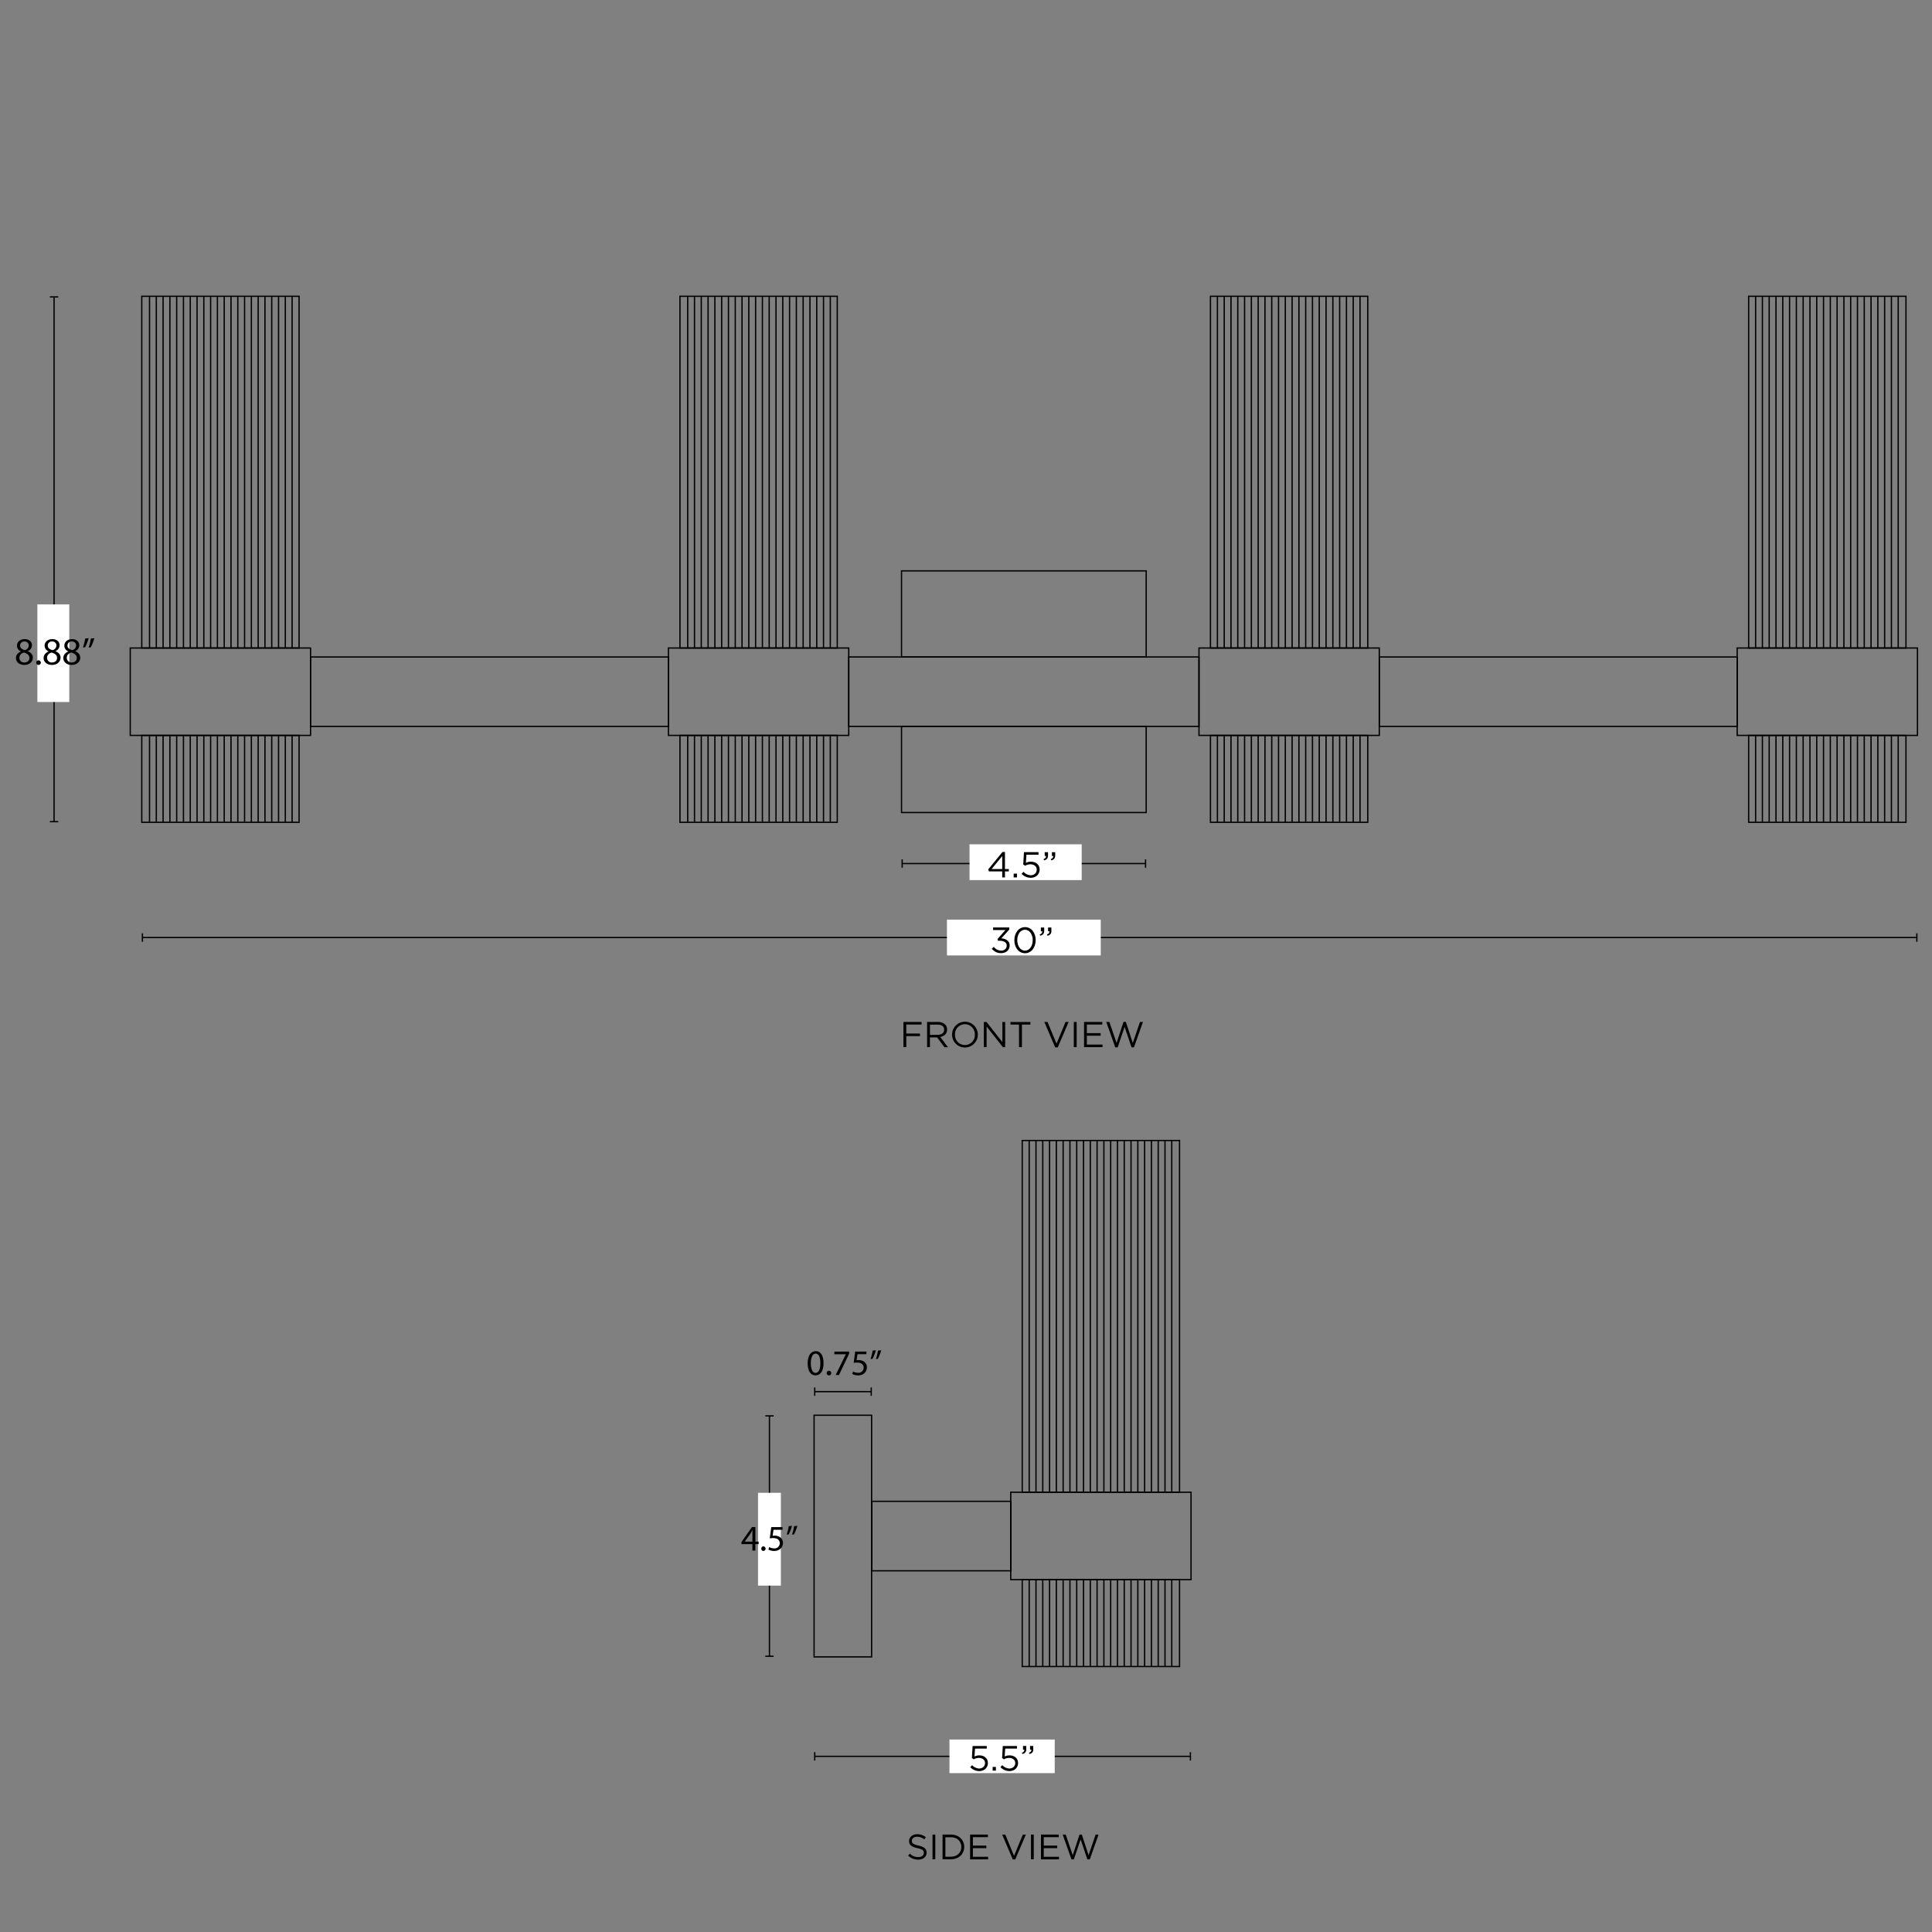 <svg viewBox="0 0 1500 1500" height="1500" width="1500" xmlns="http://www.w3.org/2000/svg"><rect x="0" y="0" width="1500" height="1500" fill="#808080" stroke="none"/><defs><style>.cls-1{fill:none;stroke:#000;stroke-miterlimit:10;}.cls-2{fill:#fff;}</style></defs><g data-name="Layer 6" id="Layer_6"><line y2="727.9" x2="110.56" y1="727.9" x1="1488.22" class="cls-1"></line><rect height="6.5" width="1" y="724.65" x="1487.72"></rect><rect height="6.5" width="1" y="724.65" x="110.06"></rect><line y2="670.47" x2="700.44" y1="670.47" x1="889.4" class="cls-1"></line><rect height="6.5" width="1" y="667.22" x="888.9"></rect><rect height="6.5" width="1" y="667.22" x="699.94"></rect><rect height="27.81" width="119.41" y="713.99" x="735.21" class="cls-2"></rect><path d="M701.43,793.44h14.08v2H703.64v7h10.61v2H703.64V813h-2.21Z"></path><path d="M719.8,793.44h8.42a7.68,7.68,0,0,1,5.57,2,5.37,5.37,0,0,1,1.52,3.86v.06c0,3.24-2.24,5.15-5.32,5.71l6,8h-2.72l-5.68-7.62H722V813H719.8Zm8.23,10c2.94,0,5-1.51,5-4v-.06c0-2.4-1.85-3.86-5-3.86h-6v7.95Z"></path><path d="M739.17,803.29v0a10,10,0,1,1,20-.06v.06a10,10,0,1,1-20,0Zm17.7,0v0a7.8,7.8,0,0,0-7.73-8.1,7.7,7.7,0,0,0-7.67,8v.06a7.71,7.71,0,1,0,15.4,0Z"></path><path d="M763.84,793.44h2.07l12.35,15.7v-15.7h2.15V813h-1.76L766,797V813h-2.15Z"></path><path d="M791.14,795.48h-6.58v-2H800v2h-6.58V813h-2.24Z"></path><path d="M810.82,793.44h2.47l7,16.88,7-16.88h2.38l-8.43,19.74h-2Z"></path><path d="M833.7,793.44h2.21V813H833.7Z"></path><path d="M841.65,793.44h14.17v2h-12v6.69h10.7v2h-10.7V811H856v2H841.65Z"></path><path d="M858.9,793.44h2.41l5.6,16.32,5.37-16.38h1.82l5.38,16.38,5.6-16.32h2.32l-7,19.74h-1.87l-5.38-15.91-5.4,15.91H865.9Z"></path><path d="M770,736.55l1.6-1.42a7.12,7.12,0,0,0,5.74,2.91c2.38,0,4.28-1.51,4.28-3.81v-.06c0-2.43-2.26-3.78-5.48-3.78h-1.26l-.45-1.31,6.19-7h-9.58v-2H783.6v1.62l-6.16,6.83c3.41.28,6.46,1.94,6.46,5.52v.06c0,3.5-2.91,5.9-6.55,5.9A8.89,8.89,0,0,1,770,736.55Z"></path><path d="M787.54,730v-.05c0-5.49,3.28-10.14,8.32-10.14s8.23,4.59,8.23,10.08v.06c0,5.49-3.25,10.13-8.29,10.13S787.54,735.46,787.54,730Zm14.26,0v-.05c0-4.29-2.36-8.12-6-8.12s-6,3.75-6,8.06v.06c0,4.28,2.35,8.12,6,8.12S801.8,734.26,801.8,730Z"></path><path d="M807.26,725.49c1.4-.5,2-1.23,1.87-2.43h-1v-2.94h2.58v2.52c0,2.27-1,3.36-3.11,3.83Zm5.6,0c1.4-.5,2-1.23,1.87-2.43h-1v-2.94h2.55v2.52a3.41,3.41,0,0,1-3.08,3.83Z"></path><rect height="27.81" width="87.09" y="655.5" x="752.74" class="cls-2"></rect><path d="M778.12,676.58H767.79l-.56-1.59,11.08-13.5h1.94v13.24h3v1.85h-3v4.65h-2.13Zm0-1.85v-10.1l-8.23,10.1Z"></path><path d="M787,678.29h2.57v2.94H787Z"></path><path d="M793.15,678.46l1.46-1.6a8.21,8.21,0,0,0,5.57,2.69c2.8,0,4.73-1.85,4.73-4.34v-.06c0-2.43-2-4.11-4.87-4.11a8.37,8.37,0,0,0-4.11,1.12l-1.49-1,.56-9.55h11.29v2h-9.36l-.42,6.28a8.77,8.77,0,0,1,3.87-.87c3.81,0,6.77,2.27,6.77,6v.06c0,3.83-2.91,6.44-7,6.44A10,10,0,0,1,793.15,678.46Z"></path><path d="M810.23,667c1.4-.51,2-1.24,1.88-2.44h-1v-2.94h2.58v2.52c0,2.27-1,3.36-3.11,3.84Zm5.6,0c1.4-.51,2-1.24,1.88-2.44h-1v-2.94h2.55v2.52c0,2.27-1,3.36-3.08,3.84Z"></path><rect height="67.85" width="139.98" y="503.11" x="101.13" class="cls-1"></rect><rect height="67.47" width="122.14" y="570.96" x="110.06" class="cls-1"></rect><rect height="273.09" width="122.14" y="230.03" x="110.06" class="cls-1"></rect><polyline points="116.09 638.43 116.09 604.74 116.09 570.96" class="cls-1"></polyline><polyline points="116.09 503.11 116.09 460.13 116.09 230.03" class="cls-1"></polyline><polyline points="121.36 638.43 121.36 604.74 121.36 570.96" class="cls-1"></polyline><polyline points="121.36 503.11 121.36 460.13 121.36 230.03" class="cls-1"></polyline><polyline points="126.62 638.43 126.62 604.74 126.62 570.96" class="cls-1"></polyline><polyline points="126.62 503.11 126.62 460.13 126.62 230.03" class="cls-1"></polyline><polyline points="131.9 638.43 131.9 604.74 131.9 570.96" class="cls-1"></polyline><polyline points="131.9 503.11 131.9 460.13 131.9 230.03" class="cls-1"></polyline><polyline points="137.17 638.43 137.17 604.74 137.17 570.96" class="cls-1"></polyline><polyline points="137.17 503.11 137.17 460.13 137.17 230.03" class="cls-1"></polyline><polyline points="142.44 638.43 142.44 604.74 142.44 570.96" class="cls-1"></polyline><polyline points="142.44 503.11 142.44 460.13 142.44 230.03" class="cls-1"></polyline><polyline points="147.72 638.43 147.72 604.74 147.72 570.96" class="cls-1"></polyline><polyline points="147.72 503.11 147.72 460.13 147.72 230.03" class="cls-1"></polyline><polyline points="152.99 638.43 152.99 604.74 152.99 570.96" class="cls-1"></polyline><polyline points="152.99 503.11 152.99 460.13 152.99 230.03" class="cls-1"></polyline><polyline points="158.25 638.43 158.25 604.74 158.25 570.96" class="cls-1"></polyline><polyline points="158.25 503.11 158.25 460.13 158.25 230.03" class="cls-1"></polyline><polyline points="163.53 638.43 163.53 604.74 163.53 570.96" class="cls-1"></polyline><polyline points="163.53 503.11 163.53 460.13 163.53 230.03" class="cls-1"></polyline><polyline points="168.8 638.43 168.8 604.74 168.8 570.96" class="cls-1"></polyline><polyline points="168.8 503.11 168.8 460.13 168.8 230.03" class="cls-1"></polyline><polyline points="174.08 638.43 174.08 604.74 174.08 570.96" class="cls-1"></polyline><polyline points="174.08 503.11 174.08 460.13 174.08 230.03" class="cls-1"></polyline><polyline points="179.35 638.43 179.35 604.74 179.35 570.96" class="cls-1"></polyline><polyline points="179.35 503.11 179.35 460.13 179.35 230.03" class="cls-1"></polyline><polyline points="184.63 638.43 184.63 604.74 184.63 570.96" class="cls-1"></polyline><polyline points="184.63 503.11 184.63 460.13 184.63 230.03" class="cls-1"></polyline><polyline points="189.89 638.43 189.89 604.74 189.89 570.96" class="cls-1"></polyline><polyline points="189.89 503.11 189.89 460.13 189.89 230.03" class="cls-1"></polyline><polyline points="195.16 638.43 195.16 604.74 195.16 570.96" class="cls-1"></polyline><polyline points="195.16 503.11 195.16 460.13 195.16 230.03" class="cls-1"></polyline><polyline points="200.44 638.43 200.44 604.74 200.44 570.96" class="cls-1"></polyline><polyline points="200.44 503.11 200.44 460.13 200.44 230.03" class="cls-1"></polyline><polyline points="205.71 638.43 205.71 604.74 205.71 570.96" class="cls-1"></polyline><polyline points="205.71 503.11 205.71 460.13 205.71 230.03" class="cls-1"></polyline><polyline points="210.98 638.43 210.98 604.74 210.98 570.96" class="cls-1"></polyline><polyline points="210.98 503.11 210.98 460.13 210.98 230.03" class="cls-1"></polyline><polyline points="216.26 638.43 216.26 604.74 216.26 570.96" class="cls-1"></polyline><polyline points="216.26 503.11 216.26 460.13 216.26 230.03" class="cls-1"></polyline><polyline points="221.52 638.43 221.52 604.74 221.52 570.96" class="cls-1"></polyline><polyline points="221.52 503.11 221.52 460.13 221.52 230.03" class="cls-1"></polyline><polyline points="226.79 638.43 226.79 604.74 226.79 570.96" class="cls-1"></polyline><polyline points="226.79 503.11 226.79 460.13 226.79 230.03" class="cls-1"></polyline><rect height="67.85" width="139.98" y="503.11" x="518.98" class="cls-1"></rect><rect height="67.47" width="122.14" y="570.96" x="527.91" class="cls-1"></rect><rect height="273.09" width="122.14" y="230.03" x="527.91" class="cls-1"></rect><polyline points="533.94 638.43 533.94 604.74 533.94 570.96" class="cls-1"></polyline><polyline points="533.94 503.11 533.94 460.13 533.94 230.03" class="cls-1"></polyline><polyline points="539.21 638.43 539.21 604.74 539.21 570.96" class="cls-1"></polyline><polyline points="539.21 503.11 539.21 460.13 539.21 230.03" class="cls-1"></polyline><polyline points="544.47 638.43 544.47 604.74 544.47 570.96" class="cls-1"></polyline><polyline points="544.47 503.11 544.47 460.13 544.47 230.03" class="cls-1"></polyline><polyline points="549.75 638.43 549.75 604.74 549.75 570.96" class="cls-1"></polyline><polyline points="549.75 503.11 549.75 460.13 549.75 230.03" class="cls-1"></polyline><polyline points="555.02 638.43 555.02 604.74 555.02 570.96" class="cls-1"></polyline><polyline points="555.02 503.11 555.02 460.13 555.02 230.03" class="cls-1"></polyline><polyline points="560.3 638.43 560.3 604.74 560.3 570.96" class="cls-1"></polyline><polyline points="560.3 503.11 560.3 460.13 560.3 230.03" class="cls-1"></polyline><polyline points="565.57 638.43 565.57 604.74 565.57 570.96" class="cls-1"></polyline><polyline points="565.57 503.11 565.57 460.13 565.57 230.03" class="cls-1"></polyline><polyline points="570.85 638.43 570.85 604.74 570.85 570.96" class="cls-1"></polyline><polyline points="570.85 503.11 570.85 460.13 570.85 230.03" class="cls-1"></polyline><polyline points="576.11 638.43 576.11 604.74 576.11 570.96" class="cls-1"></polyline><polyline points="576.11 503.11 576.11 460.13 576.11 230.03" class="cls-1"></polyline><polyline points="581.38 638.43 581.38 604.74 581.38 570.96" class="cls-1"></polyline><polyline points="581.38 503.11 581.38 460.13 581.38 230.03" class="cls-1"></polyline><polyline points="586.65 638.43 586.65 604.74 586.65 570.96" class="cls-1"></polyline><polyline points="586.65 503.11 586.65 460.13 586.65 230.03" class="cls-1"></polyline><polyline points="591.93 638.43 591.93 604.74 591.93 570.96" class="cls-1"></polyline><polyline points="591.93 503.11 591.93 460.13 591.93 230.03" class="cls-1"></polyline><polyline points="597.2 638.43 597.2 604.74 597.2 570.96" class="cls-1"></polyline><polyline points="597.2 503.11 597.2 460.13 597.2 230.03" class="cls-1"></polyline><polyline points="602.48 638.43 602.48 604.74 602.48 570.96" class="cls-1"></polyline><polyline points="602.48 503.11 602.48 460.13 602.48 230.03" class="cls-1"></polyline><polyline points="607.74 638.43 607.74 604.74 607.74 570.96" class="cls-1"></polyline><polyline points="607.74 503.11 607.74 460.13 607.74 230.03" class="cls-1"></polyline><polyline points="613.01 638.43 613.01 604.74 613.01 570.96" class="cls-1"></polyline><polyline points="613.01 503.11 613.01 460.13 613.01 230.03" class="cls-1"></polyline><polyline points="618.29 638.43 618.29 604.74 618.29 570.96" class="cls-1"></polyline><polyline points="618.29 503.11 618.29 460.13 618.29 230.03" class="cls-1"></polyline><polyline points="623.56 638.43 623.56 604.74 623.56 570.96" class="cls-1"></polyline><polyline points="623.56 503.11 623.56 460.13 623.56 230.03" class="cls-1"></polyline><polyline points="628.84 638.43 628.84 604.74 628.84 570.96" class="cls-1"></polyline><polyline points="628.84 503.11 628.84 460.13 628.84 230.03" class="cls-1"></polyline><polyline points="634.11 638.43 634.11 604.74 634.11 570.96" class="cls-1"></polyline><polyline points="634.11 503.11 634.11 460.13 634.11 230.03" class="cls-1"></polyline><polyline points="639.37 638.43 639.37 604.74 639.37 570.96" class="cls-1"></polyline><polyline points="639.37 503.11 639.37 460.13 639.37 230.03" class="cls-1"></polyline><polyline points="644.64 638.43 644.64 604.74 644.64 570.96" class="cls-1"></polyline><polyline points="644.64 503.11 644.64 460.13 644.64 230.03" class="cls-1"></polyline><rect height="53.93" width="277.87" y="510.07" x="241.11" class="cls-1"></rect><rect height="53.94" width="271.93" y="510.06" x="658.96" class="cls-1"></rect><rect height="67.85" width="139.98" y="503.11" x="1348.74" class="cls-1"></rect><rect height="67.47" width="122.14" y="570.96" x="1357.65" class="cls-1"></rect><rect height="273.09" width="122.14" y="230.03" x="1357.65" class="cls-1"></rect><polyline points="1473.76 570.96 1473.76 604.74 1473.76 638.43" class="cls-1"></polyline><polyline points="1473.76 230.03 1473.76 460.13 1473.76 503.11" class="cls-1"></polyline><polyline points="1468.49 570.96 1468.49 604.74 1468.49 638.43" class="cls-1"></polyline><polyline points="1468.49 230.03 1468.49 460.13 1468.49 503.11" class="cls-1"></polyline><polyline points="1463.23 570.96 1463.23 604.74 1463.23 638.43" class="cls-1"></polyline><polyline points="1463.23 230.03 1463.23 460.13 1463.23 503.11" class="cls-1"></polyline><polyline points="1457.95 570.96 1457.95 604.74 1457.95 638.43" class="cls-1"></polyline><polyline points="1457.95 230.03 1457.95 460.13 1457.95 503.11" class="cls-1"></polyline><polyline points="1452.68 570.96 1452.68 604.74 1452.68 638.43" class="cls-1"></polyline><polyline points="1452.68 230.03 1452.68 460.13 1452.68 503.11" class="cls-1"></polyline><polyline points="1447.4 570.96 1447.4 604.74 1447.4 638.43" class="cls-1"></polyline><polyline points="1447.4 230.03 1447.4 460.13 1447.4 503.11" class="cls-1"></polyline><polyline points="1442.13 570.96 1442.13 604.74 1442.13 638.43" class="cls-1"></polyline><polyline points="1442.13 230.03 1442.13 460.13 1442.13 503.11" class="cls-1"></polyline><polyline points="1436.86 570.96 1436.86 604.74 1436.86 638.43" class="cls-1"></polyline><polyline points="1436.86 230.03 1436.86 460.13 1436.86 503.11" class="cls-1"></polyline><polyline points="1431.6 570.96 1431.6 604.74 1431.6 638.43" class="cls-1"></polyline><polyline points="1431.6 230.03 1431.6 460.13 1431.6 503.11" class="cls-1"></polyline><polyline points="1426.32 570.96 1426.32 604.74 1426.32 638.43" class="cls-1"></polyline><polyline points="1426.32 230.03 1426.32 460.13 1426.32 503.11" class="cls-1"></polyline><polyline points="1421.05 570.96 1421.05 604.74 1421.05 638.43" class="cls-1"></polyline><polyline points="1421.05 230.03 1421.05 460.13 1421.05 503.11" class="cls-1"></polyline><polyline points="1415.77 570.96 1415.77 604.74 1415.77 638.43" class="cls-1"></polyline><polyline points="1415.77 230.03 1415.77 460.13 1415.77 503.11" class="cls-1"></polyline><polyline points="1410.5 570.96 1410.5 604.74 1410.5 638.43" class="cls-1"></polyline><polyline points="1410.5 230.03 1410.5 460.13 1410.5 503.11" class="cls-1"></polyline><polyline points="1405.22 570.96 1405.22 604.74 1405.22 638.43" class="cls-1"></polyline><polyline points="1405.22 230.03 1405.22 460.13 1405.22 503.11" class="cls-1"></polyline><polyline points="1399.96 570.96 1399.96 604.74 1399.96 638.43" class="cls-1"></polyline><polyline points="1399.96 230.03 1399.96 460.13 1399.96 503.11" class="cls-1"></polyline><polyline points="1394.69 570.96 1394.69 604.74 1394.69 638.43" class="cls-1"></polyline><polyline points="1394.69 230.03 1394.69 460.13 1394.69 503.11" class="cls-1"></polyline><polyline points="1389.41 570.96 1389.41 604.74 1389.41 638.43" class="cls-1"></polyline><polyline points="1389.41 230.03 1389.41 460.13 1389.41 503.11" class="cls-1"></polyline><polyline points="1384.14 570.96 1384.14 604.74 1384.14 638.43" class="cls-1"></polyline><polyline points="1384.14 230.03 1384.14 460.13 1384.14 503.11" class="cls-1"></polyline><polyline points="1378.87 570.96 1378.87 604.74 1378.87 638.43" class="cls-1"></polyline><polyline points="1378.87 230.03 1378.87 460.13 1378.87 503.11" class="cls-1"></polyline><polyline points="1373.59 570.96 1373.59 604.74 1373.59 638.43" class="cls-1"></polyline><polyline points="1373.59 230.03 1373.59 460.13 1373.59 503.11" class="cls-1"></polyline><polyline points="1368.33 570.96 1368.33 604.74 1368.33 638.43" class="cls-1"></polyline><polyline points="1368.33 230.03 1368.33 460.13 1368.33 503.11" class="cls-1"></polyline><polyline points="1363.06 570.96 1363.06 604.74 1363.06 638.43" class="cls-1"></polyline><polyline points="1363.06 230.03 1363.06 460.13 1363.06 503.11" class="cls-1"></polyline><rect height="67.85" width="139.98" y="503.11" x="930.89" class="cls-1"></rect><rect height="67.47" width="122.14" y="570.96" x="939.8" class="cls-1"></rect><rect height="273.09" width="122.14" y="230.03" x="939.8" class="cls-1"></rect><polyline points="1055.91 570.96 1055.91 604.74 1055.91 638.43" class="cls-1"></polyline><polyline points="1055.91 230.03 1055.91 460.13 1055.91 503.11" class="cls-1"></polyline><polyline points="1050.64 570.96 1050.64 604.74 1050.64 638.43" class="cls-1"></polyline><polyline points="1050.64 230.03 1050.64 460.13 1050.64 503.11" class="cls-1"></polyline><polyline points="1045.38 570.96 1045.38 604.74 1045.38 638.43" class="cls-1"></polyline><polyline points="1045.38 230.03 1045.38 460.13 1045.38 503.11" class="cls-1"></polyline><polyline points="1040.1 570.96 1040.1 604.74 1040.1 638.43" class="cls-1"></polyline><polyline points="1040.1 230.03 1040.1 460.13 1040.1 503.11" class="cls-1"></polyline><polyline points="1034.83 570.96 1034.83 604.74 1034.83 638.43" class="cls-1"></polyline><polyline points="1034.83 230.03 1034.83 460.13 1034.83 503.11" class="cls-1"></polyline><polyline points="1029.55 570.96 1029.55 604.74 1029.55 638.43" class="cls-1"></polyline><polyline points="1029.55 230.03 1029.55 460.13 1029.55 503.11" class="cls-1"></polyline><polyline points="1024.28 570.96 1024.28 604.74 1024.28 638.43" class="cls-1"></polyline><polyline points="1024.28 230.03 1024.28 460.13 1024.28 503.11" class="cls-1"></polyline><polyline points="1019 570.96 1019 604.74 1019 638.43" class="cls-1"></polyline><polyline points="1019 230.03 1019 460.13 1019 503.11" class="cls-1"></polyline><polyline points="1013.74 570.96 1013.74 604.74 1013.74 638.43" class="cls-1"></polyline><polyline points="1013.74 230.03 1013.74 460.13 1013.74 503.11" class="cls-1"></polyline><polyline points="1008.47 570.96 1008.47 604.74 1008.47 638.43" class="cls-1"></polyline><polyline points="1008.47 230.03 1008.47 460.13 1008.47 503.11" class="cls-1"></polyline><polyline points="1003.2 570.96 1003.2 604.74 1003.2 638.43" class="cls-1"></polyline><polyline points="1003.2 230.03 1003.2 460.13 1003.2 503.11" class="cls-1"></polyline><polyline points="997.92 570.96 997.92 604.74 997.92 638.43" class="cls-1"></polyline><polyline points="997.92 230.03 997.92 460.13 997.92 503.11" class="cls-1"></polyline><polyline points="992.65 570.96 992.65 604.74 992.65 638.43" class="cls-1"></polyline><polyline points="992.65 230.03 992.65 460.13 992.65 503.11" class="cls-1"></polyline><polyline points="987.37 570.96 987.37 604.74 987.37 638.43" class="cls-1"></polyline><polyline points="987.37 230.03 987.37 460.13 987.37 503.11" class="cls-1"></polyline><polyline points="982.11 570.96 982.11 604.74 982.11 638.43" class="cls-1"></polyline><polyline points="982.11 230.03 982.11 460.13 982.11 503.11" class="cls-1"></polyline><polyline points="976.84 570.96 976.84 604.74 976.84 638.43" class="cls-1"></polyline><polyline points="976.84 230.03 976.84 460.13 976.84 503.11" class="cls-1"></polyline><polyline points="971.56 570.96 971.56 604.74 971.56 638.43" class="cls-1"></polyline><polyline points="971.56 230.03 971.56 460.13 971.56 503.11" class="cls-1"></polyline><polyline points="966.29 570.96 966.29 604.74 966.29 638.43" class="cls-1"></polyline><polyline points="966.29 230.03 966.29 460.13 966.29 503.11" class="cls-1"></polyline><polyline points="961.01 570.96 961.01 604.74 961.01 638.43" class="cls-1"></polyline><polyline points="961.01 230.03 961.01 460.13 961.01 503.11" class="cls-1"></polyline><polyline points="955.74 570.96 955.74 604.74 955.74 638.43" class="cls-1"></polyline><polyline points="955.74 230.03 955.74 460.13 955.74 503.11" class="cls-1"></polyline><polyline points="950.48 570.96 950.48 604.74 950.48 638.43" class="cls-1"></polyline><polyline points="950.48 230.03 950.48 460.13 950.48 503.11" class="cls-1"></polyline><polyline points="945.2 570.96 945.2 604.74 945.2 638.43" class="cls-1"></polyline><polyline points="945.2 230.03 945.2 460.13 945.2 503.11" class="cls-1"></polyline><rect height="53.93" width="277.87" y="510.07" x="1070.87" class="cls-1"></rect><rect height="66.83" width="189.96" y="443.23" x="699.94" class="cls-1"></rect><rect height="66.85" width="189.96" y="564" x="699.94" class="cls-1"></rect><line y2="230.53" x2="41.98" y1="637.93" x1="41.98" class="cls-1"></line><rect height="1" width="6.5" y="637.43" x="38.73"></rect><rect height="1" width="6.5" y="230.03" x="38.73"></rect><rect height="75.78" width="24.78" y="469.26" x="29.01" class="cls-2"></rect><path d="M12.39,511c0-2.45,1.46-4.18,3.85-5.19l0-.09a4.82,4.82,0,0,1-3.08-4.36c0-3.07,2.6-5.16,6-5.16,3.76,0,5.64,2.36,5.64,4.77a5,5,0,0,1-3.19,4.54v.09c2.41,1,3.9,2.65,3.9,5,0,3.37-2.89,5.64-6.59,5.64C14.83,516.24,12.39,513.82,12.39,511Zm10.44-.12c0-2.36-1.64-3.49-4.27-4.24-2.27.66-3.49,2.15-3.49,4a3.58,3.58,0,0,0,3.88,3.7C21.31,514.33,22.83,512.87,22.83,510.87Zm-7.22-9.7c0,1.94,1.46,3,3.7,3.58a3.81,3.81,0,0,0,3-3.52A3,3,0,0,0,19,498.07,3.08,3.08,0,0,0,15.61,501.17Z"></path><path d="M28.14,514.36a1.78,1.78,0,1,1,1.76,1.88A1.76,1.76,0,0,1,28.14,514.36Z"></path><path d="M33.87,511c0-2.45,1.46-4.18,3.85-5.19l0-.09a4.82,4.82,0,0,1-3.08-4.36c0-3.07,2.6-5.16,6-5.16,3.76,0,5.64,2.36,5.64,4.77a5,5,0,0,1-3.19,4.54v.09c2.41,1,3.9,2.65,3.9,5,0,3.37-2.89,5.64-6.59,5.64C36.31,516.24,33.87,513.82,33.87,511Zm10.44-.12c0-2.36-1.64-3.49-4.27-4.24-2.26.66-3.49,2.15-3.49,4a3.59,3.59,0,0,0,3.88,3.7C42.79,514.33,44.31,512.87,44.31,510.87Zm-7.22-9.7c0,1.94,1.46,3,3.7,3.58a3.81,3.81,0,0,0,3-3.52,3,3,0,0,0-3.28-3.16A3.08,3.08,0,0,0,37.09,501.17Z"></path><path d="M49.17,511c0-2.45,1.46-4.18,3.85-5.19l0-.09a4.81,4.81,0,0,1-3.07-4.36c0-3.07,2.59-5.16,6-5.16,3.76,0,5.64,2.36,5.64,4.77a4.93,4.93,0,0,1-3.19,4.54v.09c2.42,1,3.91,2.65,3.91,5,0,3.37-2.89,5.64-6.59,5.64C51.62,516.24,49.17,513.82,49.17,511Zm10.44-.12c0-2.36-1.64-3.49-4.26-4.24-2.27.66-3.49,2.15-3.49,4a3.58,3.58,0,0,0,3.88,3.7C58.09,514.33,59.61,512.87,59.61,510.87Zm-7.22-9.7c0,1.94,1.47,3,3.7,3.58a3.82,3.82,0,0,0,3-3.52,3,3,0,0,0-3.28-3.16A3.09,3.09,0,0,0,52.39,501.17Z"></path><path d="M68.83,495.47a36.16,36.16,0,0,1-2.77,7.07l-1.67.21a46.3,46.3,0,0,0,1.76-7Zm4.42,0a36.11,36.11,0,0,1-2.78,7.07l-1.67.21a42,42,0,0,0,1.76-7Z"></path><rect height="67.85" width="139.98" y="1158.56" x="784.74" class="cls-1"></rect><rect height="67.47" width="122.14" y="1226.41" x="793.65" class="cls-1"></rect><rect height="273.09" width="122.14" y="885.47" x="793.65" class="cls-1"></rect><polyline points="909.76 1226.41 909.76 1260.18 909.76 1293.88" class="cls-1"></polyline><polyline points="909.76 885.48 909.76 1115.58 909.76 1158.56" class="cls-1"></polyline><polyline points="904.49 1226.41 904.49 1260.18 904.49 1293.88" class="cls-1"></polyline><polyline points="904.49 885.48 904.49 1115.58 904.49 1158.56" class="cls-1"></polyline><polyline points="899.23 1226.41 899.23 1260.18 899.23 1293.88" class="cls-1"></polyline><polyline points="899.23 885.48 899.23 1115.58 899.23 1158.56" class="cls-1"></polyline><polyline points="893.96 1226.41 893.96 1260.18 893.96 1293.88" class="cls-1"></polyline><polyline points="893.96 885.48 893.96 1115.58 893.96 1158.56" class="cls-1"></polyline><polyline points="888.68 1226.41 888.68 1260.18 888.68 1293.88" class="cls-1"></polyline><polyline points="888.68 885.48 888.68 1115.58 888.68 1158.56" class="cls-1"></polyline><polyline points="883.41 1226.41 883.41 1260.18 883.41 1293.88" class="cls-1"></polyline><polyline points="883.41 885.48 883.41 1115.58 883.41 1158.56" class="cls-1"></polyline><polyline points="878.13 1226.41 878.13 1260.18 878.13 1293.88" class="cls-1"></polyline><polyline points="878.13 885.48 878.13 1115.58 878.13 1158.56" class="cls-1"></polyline><polyline points="872.86 1226.41 872.86 1260.18 872.86 1293.88" class="cls-1"></polyline><polyline points="872.86 885.48 872.86 1115.58 872.86 1158.56" class="cls-1"></polyline><polyline points="867.6 1226.41 867.6 1260.18 867.6 1293.88" class="cls-1"></polyline><polyline points="867.6 885.48 867.6 1115.58 867.6 1158.56" class="cls-1"></polyline><polyline points="862.32 1226.41 862.32 1260.18 862.32 1293.88" class="cls-1"></polyline><polyline points="862.32 885.48 862.32 1115.58 862.32 1158.56" class="cls-1"></polyline><polyline points="857.05 1226.41 857.05 1260.18 857.05 1293.88" class="cls-1"></polyline><polyline points="857.05 885.48 857.05 1115.58 857.05 1158.56" class="cls-1"></polyline><polyline points="851.77 1226.41 851.77 1260.18 851.77 1293.88" class="cls-1"></polyline><polyline points="851.77 885.48 851.77 1115.58 851.77 1158.56" class="cls-1"></polyline><polyline points="846.5 1226.41 846.5 1260.18 846.5 1293.88" class="cls-1"></polyline><polyline points="846.5 885.48 846.5 1115.58 846.5 1158.56" class="cls-1"></polyline><polyline points="841.23 1226.41 841.23 1260.18 841.23 1293.88" class="cls-1"></polyline><polyline points="841.23 885.48 841.23 1115.58 841.23 1158.56" class="cls-1"></polyline><polyline points="835.96 1226.41 835.96 1260.18 835.96 1293.88" class="cls-1"></polyline><polyline points="835.96 885.48 835.96 1115.58 835.96 1158.56" class="cls-1"></polyline><polyline points="830.69 1226.41 830.69 1260.18 830.69 1293.88" class="cls-1"></polyline><polyline points="830.69 885.48 830.69 1115.58 830.69 1158.56" class="cls-1"></polyline><polyline points="825.42 1226.41 825.42 1260.18 825.42 1293.88" class="cls-1"></polyline><polyline points="825.42 885.48 825.42 1115.58 825.42 1158.56" class="cls-1"></polyline><polyline points="820.14 1226.41 820.14 1260.18 820.14 1293.88" class="cls-1"></polyline><polyline points="820.14 885.48 820.14 1115.58 820.14 1158.56" class="cls-1"></polyline><polyline points="814.87 1226.41 814.87 1260.18 814.87 1293.88" class="cls-1"></polyline><polyline points="814.87 885.48 814.87 1115.58 814.87 1158.56" class="cls-1"></polyline><polyline points="809.59 1226.41 809.59 1260.18 809.59 1293.88" class="cls-1"></polyline><polyline points="809.59 885.48 809.59 1115.58 809.59 1158.56" class="cls-1"></polyline><polyline points="804.33 1226.41 804.33 1260.18 804.33 1293.88" class="cls-1"></polyline><polyline points="804.33 885.48 804.33 1115.58 804.33 1158.56" class="cls-1"></polyline><polyline points="799.06 1226.41 799.06 1260.18 799.06 1293.88" class="cls-1"></polyline><polyline points="799.06 885.48 799.06 1115.58 799.06 1158.56" class="cls-1"></polyline><rect height="187.62" width="44.66" y="1098.79" x="632.05" class="cls-1"></rect><rect height="53.94" width="107.97" y="1165.62" x="676.91" class="cls-1"></rect><line y2="1363.62" x2="632.55" y1="1363.62" x1="924.22" class="cls-1"></line><rect height="6.5" width="1" y="1360.37" x="923.72"></rect><rect height="6.5" width="1" y="1360.37" x="632.05"></rect><rect height="26.1" width="81.73" y="1350.56" x="737.16" class="cls-2"></rect><path d="M705.07,1440.73l1.34-1.58a9.13,9.13,0,0,0,6.56,2.7c2.58,0,4.27-1.36,4.27-3.25v-.06c0-1.78-1-2.79-5-3.64-4.4-1-6.43-2.38-6.43-5.52v-.06c0-3,2.66-5.22,6.3-5.22a10,10,0,0,1,6.73,2.35l-1.26,1.67a8.42,8.42,0,0,0-5.53-2.08c-2.49,0-4.08,1.37-4.08,3.09v.06c0,1.8,1,2.81,5.2,3.72s6.24,2.49,6.24,5.41v.06c0,3.28-2.74,5.42-6.54,5.42A11.22,11.22,0,0,1,705.07,1440.73Z"></path><path d="M724,1424.37h2.16v19.15H724Z"></path><path d="M731.8,1424.37h6.64c6,0,10.18,4.13,10.18,9.52v.06c0,5.39-4.16,9.57-10.18,9.57H731.8Zm6.64,17.16c4.85,0,7.94-3.29,7.94-7.53v0c0-4.24-3.09-7.58-7.94-7.58H734v15.16Z"></path><path d="M753.19,1424.37H767v2H755.35v6.54H765.8v2H755.35v6.7h11.82v2h-14Z"></path><path d="M778.09,1424.37h2.4l6.82,16.5,6.84-16.5h2.32l-8.23,19.29h-1.92Z"></path><path d="M800.44,1424.37h2.16v19.15h-2.16Z"></path><path d="M808.21,1424.37h13.84v2H810.37v6.54h10.45v2H810.37v6.7h11.82v2h-14Z"></path><path d="M825.06,1424.37h2.35l5.47,16,5.26-16h1.78l5.25,16,5.47-16h2.27l-6.84,19.29h-1.83L839,1428.12l-5.28,15.54H831.9Z"></path><path d="M753.29,1372l1.43-1.56a8,8,0,0,0,5.44,2.63c2.74,0,4.62-1.8,4.62-4.24v0c0-2.38-2-4-4.76-4a8.29,8.29,0,0,0-4,1.1l-1.45-1,.55-9.33h11v2H757l-.41,6.13a8.53,8.53,0,0,1,3.77-.85c3.72,0,6.62,2.22,6.62,5.85v.06c0,3.75-2.84,6.29-6.84,6.29A9.77,9.77,0,0,1,753.29,1372Z"></path><path d="M770.69,1371.84h2.52v2.87h-2.52Z"></path><path d="M776.74,1372l1.42-1.56a8,8,0,0,0,5.45,2.63c2.73,0,4.62-1.8,4.62-4.24v0c0-2.38-2-4-4.76-4a8.29,8.29,0,0,0-4,1.1l-1.45-1,.55-9.33h11v2h-9.14l-.41,6.13a8.54,8.54,0,0,1,3.78-.85c3.72,0,6.62,2.22,6.62,5.85v.06c0,3.75-2.85,6.29-6.84,6.29A9.73,9.73,0,0,1,776.74,1372Z"></path><path d="M793.43,1360.81c1.37-.49,1.94-1.2,1.83-2.38h-1v-2.87h2.51V1358a3.35,3.35,0,0,1-3,3.75Zm5.47,0c1.37-.49,1.94-1.2,1.83-2.38h-1v-2.87h2.49V1358a3.34,3.34,0,0,1-3,3.75Z"></path><line y2="1099.29" x2="597.4" y1="1285.91" x1="597.4" class="cls-1"></line><rect height="1" width="6.5" y="1285.41" x="594.15"></rect><rect height="1" width="6.5" y="1098.79" x="594.15"></rect><rect height="72.06" width="17.74" y="1159.01" x="588.53" class="cls-2"></rect><path d="M584.16,1203.83v-5H575.7v-1.62l8.12-11.62h2.66v11.31H589v1.93h-2.55v5Zm0-6.89v-6.07c0-1,0-1.91.08-2.86h-.08c-.56,1.06-1,1.85-1.51,2.69l-4.45,6.19v0Z"></path><path d="M591.1,1202.37a1.66,1.66,0,0,1,1.68-1.76,1.77,1.77,0,0,1,0,3.53A1.65,1.65,0,0,1,591.1,1202.37Z"></path><path d="M607.57,1187.7h-7l-.7,4.68a9.28,9.28,0,0,1,1.49-.11,7.61,7.61,0,0,1,3.92,1,5.19,5.19,0,0,1,2.6,4.67c0,3.56-2.83,6.22-6.78,6.22a8.91,8.91,0,0,1-4.53-1.12l.61-1.88a8.14,8.14,0,0,0,3.89,1,4,4,0,0,0,4.32-4c0-2.35-1.6-4-5.24-4a17.85,17.85,0,0,0-2.52.2l1.18-8.74h8.71Z"></path><path d="M614.93,1184.65a33.73,33.73,0,0,1-2.61,6.64l-1.56.19a42.45,42.45,0,0,0,1.65-6.58Zm4.14,0a34.42,34.42,0,0,1-2.6,6.64l-1.57.19a38.35,38.35,0,0,0,1.65-6.58Z"></path><line y2="1080.46" x2="676.41" y1="1080.46" x1="632.55" class="cls-1"></line><rect height="6.5" width="1" y="1077.21" x="632.05"></rect><rect height="6.5" width="1" y="1077.21" x="675.91"></rect><path d="M639.39,1058.23c0,6.18-2.29,9.6-6.33,9.6-3.55,0-6-3.33-6-9.35s2.64-9.47,6.33-9.47S639.39,1052.43,639.39,1058.23Zm-9.88.28c0,4.73,1.45,7.42,3.69,7.42,2.52,0,3.73-2.94,3.73-7.59,0-4.48-1.15-7.42-3.7-7.42C631.08,1050.92,629.51,1053.55,629.51,1058.51Z"></path><path d="M641.86,1066.07a1.66,1.66,0,0,1,1.68-1.77,1.77,1.77,0,1,1-1.68,1.77Z"></path><path d="M659.27,1049.32V1051l-7.92,16.57H648.8l7.9-16.1v-.05h-8.91v-2Z"></path><path d="M672.68,1051.39h-6.94l-.7,4.68a9.24,9.24,0,0,1,1.48-.11,7.71,7.71,0,0,1,3.92,1,5.18,5.18,0,0,1,2.61,4.67c0,3.56-2.83,6.22-6.78,6.22a8.93,8.93,0,0,1-4.54-1.12l.62-1.88a8.14,8.14,0,0,0,3.89,1,4,4,0,0,0,4.31-3.95c0-2.35-1.59-4-5.23-4a17.72,17.72,0,0,0-2.52.2l1.17-8.74h8.71Z"></path><path d="M680.05,1048.34a34.37,34.37,0,0,1-2.61,6.64l-1.56.19a43.61,43.61,0,0,0,1.65-6.58Zm4.14,0a34.42,34.42,0,0,1-2.6,6.64l-1.57.19a40.29,40.29,0,0,0,1.65-6.58Z"></path></g></svg>
